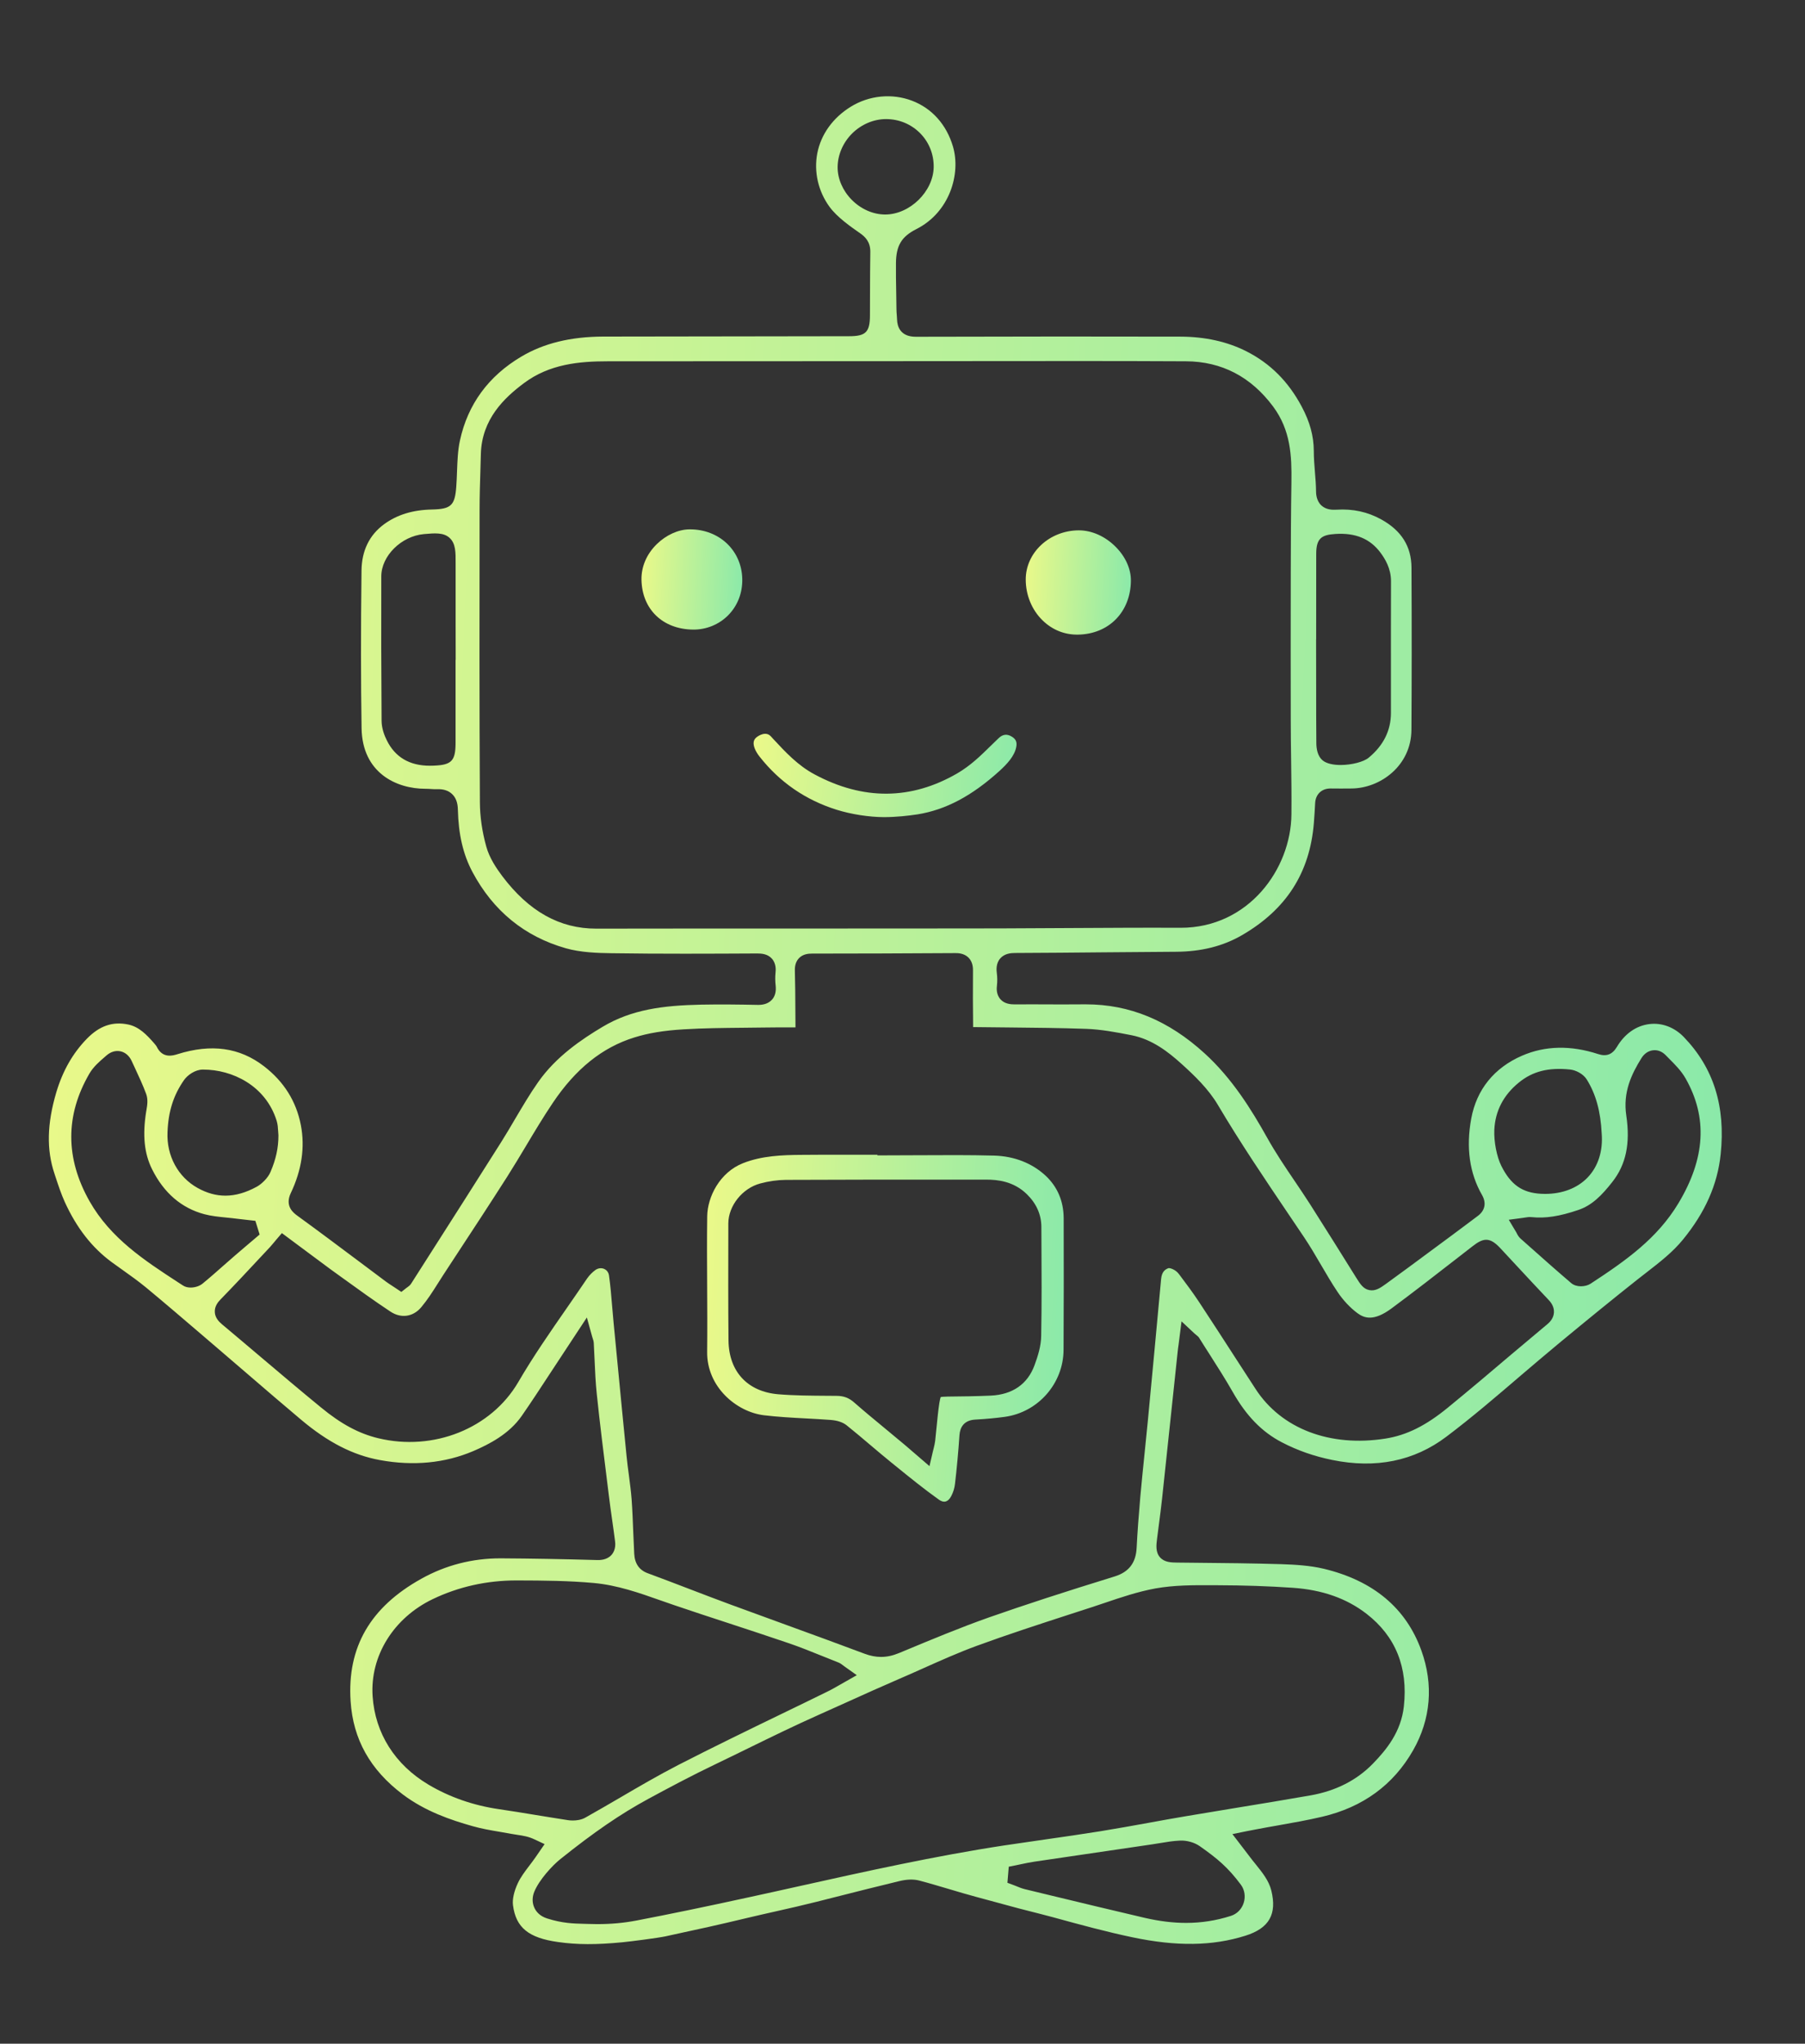 <svg width="311" height="352" viewBox="0 0 311 352" fill="none" xmlns="http://www.w3.org/2000/svg">
<rect x="0" y="0" width="311" height="352" fill="#333333" stroke="none"/>
<path d="M268.433 231.509C273.71 227.139 278.057 223.606 282.111 220.396C282.623 219.988 283.145 219.591 283.668 219.183C285.998 217.375 288.203 215.67 289.968 213.506C293.793 208.833 295.924 204.034 296.468 198.817C297.335 190.527 295.245 183.919 290.104 178.598C288.495 176.936 286.343 176.12 284.201 176.382C281.923 176.653 279.927 178.054 278.579 180.334C277.795 181.63 276.782 182.017 275.35 181.546C270.628 180.009 266.218 180.104 262.248 181.829C257.431 183.919 254.411 187.673 253.491 192.67C252.572 197.657 253.199 202.079 255.351 205.822C256.145 207.213 255.863 208.54 254.568 209.471C253.857 210.004 253.126 210.548 252.405 211.091C251.537 211.739 250.66 212.398 249.782 213.046L246.543 215.44C243.962 217.354 241.392 219.256 238.79 221.138C237.87 221.797 237.014 222.414 235.937 222.205C234.882 221.996 234.37 221.17 233.659 220.041C231.267 216.204 228.487 211.75 225.729 207.422C224.862 206.073 223.963 204.735 223.064 203.407C221.434 201.002 219.752 198.514 218.3 195.901C215.656 191.186 212.323 185.77 207.569 181.442C201.341 175.754 194.633 172.984 187.099 172.984C186.984 172.984 186.869 172.984 186.755 172.984C184.769 173.005 182.784 172.994 180.799 172.994C178.834 172.984 176.859 172.973 174.895 172.994C174.111 172.994 173.098 172.911 172.387 172.127C171.604 171.259 171.729 170.13 171.771 169.764C171.854 169.042 171.844 168.311 171.75 167.579C171.698 167.181 171.551 165.958 172.356 165.059C173.087 164.233 174.164 164.139 174.916 164.139C180.078 164.118 185.25 164.076 190.422 164.024C194.476 163.982 198.52 163.951 202.574 163.93C206.994 163.909 210.724 162.968 214.005 161.065C221.622 156.643 225.677 150.339 226.377 141.766C226.471 140.626 226.533 139.508 226.596 138.368C226.659 136.811 227.704 135.807 229.25 135.807C229.271 135.807 229.281 135.807 229.302 135.807C230.483 135.828 231.664 135.817 232.844 135.807C237.797 135.786 243.157 131.907 243.189 125.697C243.241 117.417 243.252 108.541 243.199 97.773C243.178 94.124 241.486 91.406 238.006 89.472C235.645 88.165 233.116 87.611 230.274 87.788C229.553 87.83 228.498 87.809 227.683 87.067C226.774 86.231 226.753 84.976 226.753 84.568C226.742 83.512 226.659 82.456 226.565 81.348C226.471 80.156 226.366 78.923 226.366 77.679C226.356 75.107 225.697 72.681 224.287 70.036C221.988 65.718 218.874 62.603 214.757 60.512C211.477 58.85 207.652 57.992 203.368 57.982C190.255 57.95 176.212 57.951 157.853 58.003C157.832 58.003 157.811 58.003 157.79 58.003C155.053 58.003 154.593 56.142 154.562 55.034C154.551 54.814 154.53 54.584 154.52 54.354C154.488 53.978 154.457 53.591 154.457 53.204C154.447 52.253 154.436 51.28 154.415 50.308C154.384 48.656 154.353 46.952 154.373 45.279C154.415 42.279 155.335 40.752 157.895 39.456C163.61 36.571 165.585 29.963 164.195 25.238C163.077 21.453 160.57 18.651 157.132 17.344C153.694 16.038 149.734 16.424 146.558 18.4C143.496 20.303 141.459 23.136 140.821 26.388C140.205 29.576 140.968 32.943 142.932 35.63C144.228 37.407 146.547 39.028 148.24 40.209C149.055 40.784 149.975 41.652 149.954 43.387C149.912 45.823 149.912 48.249 149.901 50.684C149.901 51.908 149.901 53.131 149.891 54.344C149.88 57.208 149.17 57.909 146.297 57.909L132.159 57.93C122.755 57.94 113.341 57.951 103.937 57.971C98.315 57.992 93.697 59.121 89.82 61.422C84.147 64.788 80.594 69.649 79.246 75.88C78.88 77.553 78.818 79.32 78.745 81.171C78.713 82.049 78.682 82.916 78.619 83.784C78.389 87.056 77.721 87.684 74.45 87.757C71.127 87.82 68.442 88.646 66.195 90.277C63.636 92.148 62.319 94.856 62.288 98.295C62.162 108.823 62.173 117.448 62.298 125.425C62.423 133.13 68.296 135.859 73.301 135.859C73.656 135.859 73.98 135.88 74.314 135.901C74.638 135.922 74.962 135.943 75.286 135.932C76.383 135.88 77.25 136.162 77.877 136.748C78.536 137.365 78.87 138.243 78.891 139.445C78.995 143.732 79.79 147.14 81.388 150.161C84.962 156.884 90.385 161.306 97.479 163.324C100.018 164.045 102.892 164.15 105.389 164.181C113.748 164.306 122.254 164.265 130.477 164.223C131.208 164.223 132.253 164.296 132.985 165.101C133.779 165.979 133.664 167.14 133.622 167.526C133.549 168.248 133.559 169.001 133.643 169.743C133.758 170.788 133.538 171.614 132.995 172.2C132.243 173.015 131.198 173.099 130.466 173.078C127.395 173.015 124.114 172.973 120.843 173.036C114.239 173.172 108.827 173.872 103.832 176.852C100.29 178.964 95.818 181.954 92.725 186.376C91.304 188.394 90.019 190.59 88.765 192.701C87.992 194.019 87.187 195.388 86.351 196.716C82.214 203.271 78.044 209.795 73.875 216.329L70.887 221.013C70.689 221.379 70.333 221.609 70.135 221.755L70.041 221.818L69.153 222.518L68.212 221.891C68.024 221.766 67.836 221.651 67.658 221.525C67.272 221.274 66.896 221.034 66.54 220.772C65.067 219.675 63.604 218.577 62.141 217.479C58.568 214.803 54.869 212.032 51.201 209.366C50.606 208.927 49.018 207.767 50.104 205.488C51.985 201.536 52.57 197.605 51.839 193.799C51.055 189.701 48.913 186.282 45.486 183.648C41.296 180.417 36.427 179.738 30.586 181.567C29.813 181.808 28.015 182.372 27.012 180.292C26.939 180.135 26.751 179.915 26.563 179.696C25.278 178.222 23.972 176.863 22.122 176.465C19.426 175.89 17.138 176.674 14.944 178.933C12.52 181.431 10.806 184.442 9.699 188.143C8.1 193.559 7.995 198.002 9.375 202.121L9.563 202.696C10.064 204.212 10.534 205.634 11.151 207.003C13.199 211.499 15.853 214.897 19.27 217.406C19.855 217.835 20.45 218.253 21.035 218.671C22.404 219.643 23.815 220.647 25.163 221.755C28.423 224.452 31.672 227.244 34.828 229.941L37.806 232.492C39.509 233.945 41.202 235.399 42.895 236.862C45.862 239.413 48.84 241.975 51.839 244.494C56.489 248.415 60.814 250.631 65.454 251.478C71.232 252.534 76.644 252.011 81.545 249.931C84.293 248.749 87.731 246.993 89.904 243.856C91.524 241.525 93.112 239.089 94.648 236.747C95.285 235.764 95.933 234.792 96.581 233.809L101.116 226.92L102.035 230.244C102.066 230.359 102.098 230.453 102.129 230.537C102.202 230.757 102.286 231.008 102.307 231.332C102.359 232.273 102.401 233.213 102.443 234.154C102.526 236.13 102.62 238.179 102.829 240.145C103.352 245.184 104 250.296 104.616 255.252L104.888 257.448C105.065 258.932 105.274 260.406 105.483 261.87C105.65 263.041 105.818 264.212 105.964 265.383C106.016 265.759 106.162 266.92 105.358 267.819C104.532 268.739 103.279 268.707 102.861 268.697C96.957 268.53 91.544 268.435 86.331 268.404C86.289 268.404 86.247 268.404 86.205 268.404C81.357 268.404 76.77 269.585 72.58 271.927C63.792 276.82 59.801 283.72 60.407 293.004C60.835 299.57 63.771 304.818 69.393 309.062C73.249 311.969 77.637 313.464 81.419 314.53C82.924 314.959 84.46 315.231 86.09 315.503C86.728 315.607 87.375 315.722 88.034 315.848C88.472 315.931 88.849 315.983 89.194 316.036C90.144 316.182 91.053 316.308 92.161 316.841L93.833 317.625L92.276 319.883C91.931 320.374 91.576 320.855 91.21 321.326C90.437 322.35 89.695 323.323 89.214 324.368C88.567 325.748 88.253 327.16 88.389 328.153C88.89 332 91.064 333.777 96.142 334.488C99.465 334.959 102.683 334.969 107.249 334.53C108.733 334.384 113.299 333.798 114.689 333.506L115.587 333.307C120.676 332.209 123.476 331.603 128.889 330.306C130.498 329.92 132.107 329.564 133.716 329.198C136.004 328.686 138.376 328.142 140.706 327.557L143.883 326.752C147.561 325.821 151.239 324.891 154.927 324.002C156.254 323.678 157.414 323.647 158.375 323.898C160.099 324.347 161.824 324.87 163.495 325.361C165.063 325.832 166.693 326.313 168.291 326.741C169.744 327.128 171.739 327.661 173.202 328.069C174.811 328.519 176.201 328.874 177.612 329.23C178.834 329.543 180.078 329.857 181.478 330.233C186.19 331.53 190.777 332.763 195.114 333.673C202.72 335.272 208.906 335.189 214.58 333.401C218.676 332.115 220.055 329.7 219.042 325.602C218.624 323.919 217.516 322.539 216.335 321.075C215.98 320.636 215.625 320.197 215.29 319.747C215.071 319.454 214.831 319.151 214.58 318.817L212.344 315.9L214.799 315.398C215.259 315.304 215.625 315.241 215.949 315.178L216.492 315.074C217.735 314.833 218.989 314.614 220.233 314.394C222.73 313.955 225.321 313.495 227.808 312.91C234.819 311.268 240.086 307.421 243.481 301.462C246.532 296.109 247.024 290.171 244.902 284.285C242.28 276.987 236.627 272.251 228.101 270.202C225.729 269.638 223.2 269.491 220.828 269.408C215.907 269.261 210.87 269.209 206.012 269.167L202.888 269.136C201.832 269.125 200.641 269.115 199.857 268.216C199.074 267.317 199.23 266.073 199.356 265.069C199.46 264.18 199.575 263.281 199.701 262.393C199.889 260.981 200.066 259.559 200.223 258.148C200.975 251.07 201.728 243.971 202.48 236.894L202.898 232.931C202.94 232.482 203.003 232.032 203.076 231.53L203.577 227.589L205.813 229.68C205.96 229.816 206.064 229.899 206.148 229.962C206.231 230.035 206.304 230.088 206.367 230.15L206.524 230.297L206.639 230.474C207.234 231.436 207.851 232.388 208.457 233.339C209.773 235.409 211.142 237.542 212.386 239.727C214.747 243.888 217.443 246.648 220.87 248.425C223.566 249.826 226.397 250.819 229.532 251.457C237.034 252.994 243.649 251.656 249.207 247.453C253.606 244.139 257.88 240.469 262.018 236.925C264.139 235.127 266.27 233.297 268.433 231.509ZM226.774 110.109C226.774 105.185 226.774 100.271 226.784 95.358C226.784 92.65 227.798 92.117 230.076 91.97C233.545 91.74 236.073 92.796 237.849 95.18C238.633 96.236 239.668 97.888 239.668 100.094C239.647 105.718 239.657 111.353 239.657 116.978V122.791C239.657 125.812 238.372 128.394 235.833 130.496C234.966 131.228 232.876 131.761 230.985 131.761C229.72 131.761 228.54 131.52 227.86 130.945C227.014 130.214 226.815 128.969 226.805 128.06C226.774 124.756 226.774 121.463 226.774 118.17L226.763 110.13H226.774V110.109ZM78.515 113.632H78.494V117.386C78.494 120.93 78.494 124.474 78.494 128.008C78.483 131.019 77.804 131.74 74.879 131.865L74.617 131.876C74.429 131.886 74.241 131.886 74.053 131.886C70.553 131.886 68.055 130.402 66.634 127.485C66.237 126.701 65.757 125.467 65.746 124.16C65.683 115.587 65.663 107.213 65.694 99.268C65.704 95.744 69.142 92.347 73.029 91.991C74.92 91.824 76.425 91.688 77.47 92.65C78.515 93.612 78.515 95.107 78.504 97.009C78.494 100.355 78.504 103.7 78.504 107.035L78.515 113.632ZM277.827 203.543C280.157 200.574 280.92 196.946 280.209 192.147C279.603 188.112 281.108 185.007 282.821 182.247C283.312 181.463 284.023 180.982 284.828 180.898C285.611 180.804 286.374 181.107 286.99 181.734C287.199 181.954 287.408 182.163 287.617 182.372C288.631 183.386 289.686 184.442 290.439 185.77C294.242 192.482 293.834 199.518 289.185 207.254C285.549 213.297 280.178 217.103 274.044 221.107C273.616 221.389 272.999 221.546 272.393 221.546C271.787 221.546 271.171 221.379 270.722 221.002C268.172 218.828 265.633 216.57 263.177 214.385L261.997 213.339C261.673 213.046 261.495 212.722 261.359 212.461C261.318 212.367 261.265 212.262 261.182 212.137L259.959 210.088L262.321 209.774C262.477 209.753 262.613 209.732 262.739 209.711C263.104 209.649 263.481 209.586 263.93 209.638C266.239 209.879 268.715 209.502 271.934 208.404C274.285 207.62 275.988 205.895 277.827 203.543ZM257.472 194.573C257.629 191.342 259.05 188.603 261.704 186.45C264.076 184.515 266.803 183.825 270.534 184.212C271.495 184.317 272.801 184.944 273.417 185.958C274.964 188.457 275.779 191.395 275.967 195.19C276.218 198.222 275.361 200.929 273.532 202.822C271.766 204.651 269.186 205.634 266.208 205.634C265.967 205.634 265.737 205.623 265.497 205.613C262.279 205.435 260.304 204.055 258.684 200.825C257.89 199.246 257.378 196.622 257.472 194.573ZM146.746 34.407C145.199 32.838 144.311 30.789 144.322 28.792C144.332 26.68 145.241 24.558 146.829 22.98C148.418 21.411 150.539 20.512 152.66 20.512C152.67 20.512 152.691 20.512 152.702 20.512C154.948 20.523 157.027 21.401 158.574 22.98C160.089 24.527 160.904 26.597 160.873 28.782C160.81 32.985 156.756 36.947 152.514 36.947C152.503 36.947 152.503 36.947 152.493 36.947C150.424 36.937 148.334 36.017 146.746 34.407ZM102.725 159.947C96.424 159.947 91.137 156.988 86.55 150.914C85.547 149.576 84.335 147.798 83.791 145.833C83.06 143.209 82.694 140.626 82.684 138.17C82.59 121.369 82.611 104.286 82.632 87.778C82.632 85.447 82.705 83.094 82.778 80.826C82.809 79.947 82.83 79.059 82.851 78.18C83.018 72.179 86.895 68.52 90.249 66.011C94.669 62.687 99.83 62.227 104.752 62.227L153.203 62.206C158.323 62.206 163.433 62.195 168.553 62.195C180.287 62.185 192.418 62.164 204.34 62.227C210.494 62.258 215.552 64.892 219.376 70.047C222.385 74.114 222.573 78.494 222.511 83.01C222.427 88.342 222.406 93.748 222.396 98.797V99.56C222.385 107.767 222.375 115.974 222.396 124.181C222.396 126.387 222.427 128.593 222.458 130.789C222.5 133.894 222.542 137.103 222.511 140.261C222.437 149.67 215.123 159.8 203.431 159.8C203.4 159.8 203.368 159.8 203.326 159.8C197.203 159.769 190.965 159.811 184.936 159.842C180.746 159.874 176.546 159.895 172.356 159.905C160.747 159.926 149.149 159.926 137.54 159.926C125.932 159.926 114.333 159.926 102.725 159.947ZM31.704 186.031C32.331 185.143 33.626 184.244 34.901 184.223C34.943 184.223 34.985 184.223 35.027 184.223C39.979 184.223 45.768 186.941 47.67 193.046C47.858 193.663 47.889 194.259 47.92 194.792C47.931 194.981 47.941 195.179 47.962 195.367L47.973 195.566C47.973 197.699 47.555 199.643 46.604 201.86C46.186 202.874 45.078 203.94 44.253 204.39C42.362 205.425 40.575 205.937 38.83 205.937C37.221 205.937 35.654 205.498 34.065 204.62C30.669 202.738 28.684 199.058 28.862 195.012C28.998 191.436 29.875 188.655 31.704 186.031ZM32.853 221.766C32.373 221.766 31.902 221.661 31.526 221.41L30.607 220.814C24.933 217.113 19.061 213.297 15.435 206.909C11.245 199.507 11.224 192.106 15.404 184.913C16.083 183.742 17.117 182.853 18.026 182.069L18.35 181.787C19.082 181.149 19.938 180.898 20.764 181.076C21.579 181.254 22.258 181.829 22.676 182.717L23.24 183.93C23.909 185.373 24.609 186.868 25.184 188.415C25.539 189.387 25.372 190.37 25.236 191.175L25.184 191.468C24.536 195.545 24.86 198.692 26.197 201.379C28.245 205.488 31.286 208.091 35.225 209.136C36.416 209.45 37.681 209.575 39.018 209.711C39.655 209.774 40.282 209.837 40.909 209.92L44.002 210.276L44.734 212.628L43.95 213.297C43.448 213.726 42.947 214.144 42.445 214.573C41.797 215.116 41.15 215.67 40.512 216.225C39.875 216.779 39.248 217.333 38.611 217.887C37.409 218.953 36.166 220.051 34.901 221.086C34.41 221.494 33.626 221.766 32.853 221.766ZM92.359 312.617C90.238 312.272 88.128 311.917 86.007 311.613C81.545 310.965 77.449 309.533 73.823 307.379C68.045 303.94 64.628 298.535 64.2 292.147C63.74 285.226 67.805 278.671 74.555 275.43C79.006 273.297 83.854 272.21 88.984 272.21C89.005 272.21 89.037 272.21 89.058 272.21C93.76 272.22 98.012 272.262 102.296 272.649C106.351 273.015 110.143 274.353 113.811 275.649C114.584 275.921 115.357 276.193 116.131 276.454C119.286 277.531 122.452 278.566 125.618 279.601C128.983 280.709 132.347 281.807 135.712 282.957C137.791 283.658 139.85 284.494 141.845 285.299C142.713 285.644 143.569 285.999 144.437 286.334C144.761 286.459 144.98 286.627 145.21 286.804C145.314 286.878 145.44 286.982 145.607 287.097L147.624 288.529L144.625 290.233C143.872 290.662 143.225 291.039 142.524 291.373C139.975 292.628 137.405 293.872 134.834 295.116C128.92 297.98 122.797 300.95 116.852 304.002C113.466 305.748 110.091 307.714 106.842 309.617C104.846 310.777 102.861 311.938 100.844 313.067C100.123 313.464 99.318 313.558 98.692 313.558C98.336 313.558 98.033 313.527 97.845 313.495C95.996 313.213 94.178 312.91 92.359 312.617ZM213.796 324.609C214.454 325.487 214.632 326.668 214.287 327.745C213.942 328.832 213.127 329.658 212.062 329.993C209.533 330.798 207.004 331.195 204.361 331.195C202.093 331.195 199.753 330.902 197.245 330.327C191.718 329.041 186.096 327.682 180.673 326.375L176.567 325.382C176.055 325.257 175.606 325.069 175.198 324.901C175.031 324.828 174.864 324.765 174.697 324.703L173.578 324.285L173.808 321.514L174.979 321.284C175.292 321.221 175.606 321.159 175.919 321.085C176.671 320.929 177.445 320.761 178.239 320.646C182.565 319.998 186.911 319.371 191.248 318.733L198.499 317.667C198.938 317.604 199.377 317.531 199.816 317.458C200.944 317.269 202.114 317.071 203.316 317.019C204.507 316.966 205.813 317.343 206.722 317.98C209.773 320.124 211.602 321.66 213.796 324.609ZM208.927 273.036H209.773C214.245 273.046 218.613 273.192 222.74 273.475C227.86 273.83 232.019 275.304 235.457 277.96C240.462 281.838 242.625 287.202 241.883 293.903C241.402 298.284 238.894 301.368 236.512 303.804C233.743 306.637 230.138 308.467 225.812 309.23C221.57 309.972 217.265 310.683 213.096 311.363C210.181 311.843 207.255 312.324 204.34 312.816C202.208 313.171 200.087 313.558 197.977 313.945C195.208 314.447 192.355 314.959 189.523 315.419C186.337 315.931 183.097 316.391 179.963 316.841C177.643 317.175 175.323 317.51 173.004 317.855C161.071 319.674 149.076 322.34 137.467 324.922C134.698 325.539 131.929 326.156 129.16 326.752C121.512 328.425 115.316 329.7 109.663 330.787C107.479 331.206 105.295 331.404 102.902 331.404C102.39 331.404 101.868 331.394 101.335 331.373L100.583 331.352C98.848 331.31 96.884 331.268 94.251 330.421C92.966 330.014 92.359 329.209 92.077 328.602C91.68 327.755 91.67 326.773 92.056 325.832C92.903 323.762 95.17 321.315 96.508 320.239C102.38 315.534 106.925 312.429 111.679 309.847C114.939 308.08 119.224 305.79 123.476 303.762C125.294 302.894 127.144 301.985 129.004 301.075C132.912 299.162 136.966 297.186 140.905 295.43C142.66 294.645 144.353 293.882 146.046 293.119C148.888 291.833 151.834 290.505 154.885 289.188C156.338 288.571 157.769 287.923 159.201 287.285C162.147 285.968 165.199 284.609 168.302 283.469C173.641 281.514 179.127 279.737 184.435 278.012L188.019 276.851C188.782 276.601 189.544 276.339 190.307 276.088C193.139 275.126 196.054 274.144 199.063 273.59C202.334 273.004 205.677 273.015 208.927 273.036ZM249.489 242.424C245.686 245.55 242.363 247.202 238.717 247.777C229.156 249.282 220.786 246.094 216.335 239.235C215.259 237.573 214.183 235.921 213.107 234.259C210.954 230.924 208.802 227.599 206.618 224.285C205.583 222.717 204.434 221.17 203.306 219.675L203.097 219.403C202.564 218.681 201.602 218.368 201.331 218.42C200.746 218.64 200.181 219.026 200.056 220.302C199.314 228.425 198.551 236.538 197.778 244.661C197.59 246.606 197.391 248.54 197.193 250.485C196.942 252.942 196.691 255.388 196.472 257.845C196.19 261.044 195.981 263.888 195.845 266.543C195.73 269.167 194.518 270.756 192.063 271.52C183.254 274.238 176.588 276.412 170.433 278.566C165.428 280.333 160.413 282.424 155.565 284.442L154.885 284.724C153.82 285.163 152.817 285.383 151.803 285.383C150.884 285.383 149.964 285.205 148.982 284.839C144.531 283.166 139.985 281.514 135.597 279.915C132.358 278.744 129.119 277.562 125.89 276.371C123.487 275.482 121.094 274.572 118.701 273.652C116.34 272.743 113.968 271.844 111.596 270.965C110.143 270.432 109.36 269.303 109.276 267.61C109.214 266.376 109.161 265.132 109.109 263.898C109.036 262.037 108.963 260.113 108.827 258.242C108.722 256.862 108.534 255.451 108.357 254.081C108.21 252.994 108.064 251.907 107.96 250.819C107.416 245.393 106.894 239.967 106.371 234.531L105.724 227.84C105.63 226.899 105.556 225.947 105.473 225.007C105.327 223.25 105.18 221.431 104.929 219.675C104.825 218.974 104.365 218.671 104.104 218.556C103.623 218.347 103.07 218.41 102.599 218.734C102.056 219.121 101.544 219.643 101.147 220.218C100.008 221.901 98.859 223.564 97.699 225.237C94.825 229.377 91.847 233.663 89.287 238.064C84.617 246.041 74.701 250.014 65.161 247.714C61.828 246.909 58.787 245.278 55.318 242.424C51.807 239.549 48.286 236.569 44.88 233.684C42.665 231.813 40.45 229.931 38.224 228.07C37.722 227.641 37.054 226.972 37.012 225.989C36.96 225.007 37.534 224.275 38.046 223.762C40.429 221.316 42.811 218.765 45.11 216.298L46.51 214.803C46.729 214.562 46.949 214.301 47.158 214.05C47.314 213.862 47.461 213.674 47.617 213.496L48.568 212.388L52.361 215.21C53.908 216.371 55.412 217.49 56.938 218.608L58.965 220.072C61.671 222.027 64.461 224.045 67.272 225.906C69.1 227.118 71.18 226.826 72.58 225.153C73.625 223.909 74.513 222.529 75.443 221.055C75.767 220.553 76.08 220.041 76.404 219.549L78.389 216.517C81.357 212.001 84.418 207.328 87.375 202.696C88.483 200.95 89.57 199.142 90.615 197.396C92.077 194.949 93.592 192.419 95.222 189.994C99.162 184.108 103.759 180.407 109.287 178.692C111.679 177.939 114.386 177.49 117.792 177.291C121.209 177.082 124.667 177.051 128.011 177.019C129.213 177.009 130.414 176.998 131.616 176.978C133.215 176.946 134.813 176.957 136.454 176.957H137.06V176.633C137.049 175.681 137.049 174.719 137.039 173.757C137.028 171.583 137.018 169.408 136.955 167.234C136.945 166.878 136.913 165.801 137.666 165.028C138.345 164.327 139.264 164.244 139.902 164.244C147.624 164.244 155.721 164.212 164.634 164.16C164.99 164.16 166.076 164.15 166.87 164.934C167.654 165.718 167.644 166.795 167.644 167.15C167.612 170.433 167.633 173.674 167.664 176.685C167.664 176.768 167.664 176.842 167.664 176.904C167.727 176.904 167.8 176.904 167.884 176.904C169.88 176.936 171.886 176.957 173.882 176.967C178.228 177.009 182.732 177.051 187.162 177.208C189.712 177.302 192.209 177.762 194.967 178.305C198.52 179.006 201.31 181.191 203.577 183.24C205.751 185.205 208.196 187.526 209.846 190.318C213.671 196.779 217.944 203.104 222.082 209.23C222.949 210.516 223.817 211.802 224.684 213.088C225.729 214.646 226.68 216.266 227.599 217.845C228.519 219.413 229.459 221.034 230.473 222.539C231.423 223.961 232.635 225.247 233.889 226.177C235.07 227.045 236.7 227.631 239.782 225.341C243.596 222.518 247.41 219.549 251.099 216.685L253.711 214.656C255.498 213.266 256.605 212.973 258.434 214.907C259.458 216.005 260.482 217.103 261.495 218.201C263.251 220.093 265.006 221.975 266.782 223.846C267.044 224.118 267.817 224.933 267.744 226.062C267.681 227.181 266.845 227.882 266.563 228.112C264.546 229.795 262.54 231.478 260.534 233.172C256.96 236.214 253.22 239.371 249.489 242.424Z" fill="url(#paint0_linear_2230_3196)"/>
<path d="M144.176 139.476C146.694 140.26 149.745 140.731 152.316 140.741C154.531 140.731 156.422 140.511 158.115 140.26C162.942 139.476 167.425 137.113 172.189 132.806C173.485 131.625 174.854 130.192 175.115 128.572C175.24 127.809 175.031 127.328 174.404 126.92C173.558 126.366 172.795 126.439 172.064 127.139C171.635 127.547 171.207 127.965 170.779 128.384C169.034 130.098 167.226 131.875 164.917 133.214C156.986 137.803 148.721 137.866 140.352 133.381C137.468 131.844 135.326 129.534 133.257 127.307L132.797 126.805C132.504 126.491 132.17 126.387 131.846 126.387C131.272 126.387 130.718 126.721 130.498 126.878C129.997 127.223 129.903 127.558 129.861 127.788C129.756 128.446 130.133 129.377 130.874 130.318C134.333 134.719 138.805 137.803 144.176 139.476Z" fill="url(#paint1_linear_2230_3196)"/>
<path d="M185.888 91.344H185.877C180.83 91.365 176.724 95.17 176.734 99.823C176.734 102.478 177.779 105.029 179.597 106.817C181.259 108.458 183.39 109.347 185.741 109.305C191.06 109.221 194.8 105.405 194.853 100.021C194.874 98.003 193.923 95.881 192.241 94.198C190.443 92.379 188.124 91.344 185.888 91.344Z" fill="url(#paint2_linear_2230_3196)"/>
<path d="M118.905 91.176C118.853 91.176 118.8 91.176 118.738 91.176C116.846 91.207 114.757 92.159 113.168 93.716C111.423 95.42 110.483 97.595 110.525 99.853C110.619 104.934 114.182 108.384 119.406 108.437C121.695 108.468 123.889 107.569 125.488 105.948C127.097 104.307 127.953 102.091 127.891 99.686C127.776 94.804 123.92 91.176 118.905 91.176Z" fill="url(#paint3_linear_2230_3196)"/>
<path d="M131.644 243.762C134.016 244.045 136.482 244.18 138.853 244.306C140.285 244.379 141.706 244.463 143.137 244.567C144.308 244.661 145.238 244.975 145.885 245.498C147.265 246.606 148.613 247.746 149.971 248.896C151.173 249.92 152.385 250.934 153.607 251.927L154.255 252.45C156.679 254.416 159.187 256.454 161.757 258.284C162.05 258.493 162.478 258.723 162.907 258.618C163.283 258.524 163.649 258.19 163.91 257.657C164.244 257.019 164.474 256.277 164.547 255.555C164.85 252.962 165.111 250.202 165.32 247.129C165.414 245.979 165.968 244.609 168.068 244.505C169.949 244.4 171.6 244.243 173.126 244.034C178.873 243.24 183.219 238.284 183.251 232.503C183.282 225.352 183.303 217.646 183.272 209.816C183.251 206.878 182.206 204.421 180.168 202.508C177.838 200.344 174.777 199.142 171.318 199.037C167.013 198.922 162.604 198.953 158.351 198.974C156.481 198.985 154.621 198.995 152.75 198.995H151.183V198.891H148.529C147.129 198.891 145.718 198.891 144.318 198.891C142.249 198.891 140.18 198.891 138.101 198.912C134.789 198.932 131.278 199.058 128.018 200.344C124.016 201.922 121.895 206.136 121.853 209.492C121.801 213.444 121.822 217.479 121.843 221.368C121.864 225.122 121.884 229 121.843 232.827C121.759 238.849 126.869 243.187 131.644 243.762ZM125.489 212.252V210.725C125.5 207.673 127.924 204.651 130.996 203.836C132.469 203.438 133.995 203.229 135.395 203.219C145.29 203.177 155.195 203.167 165.09 203.177H169.96C171.851 203.177 174.62 203.438 176.919 205.676C178.57 207.286 179.416 209.189 179.426 211.3L179.437 213.433C179.468 218.88 179.499 224.526 179.395 230.077C179.374 231.844 178.831 233.558 178.246 235.148C177.054 238.399 174.453 240.197 170.733 240.375C168.215 240.49 165.676 240.521 163.283 240.542C162.531 240.553 162.207 240.595 162.081 240.626C162.039 240.73 161.956 241.002 161.851 241.64C161.642 243.01 161.507 244.431 161.371 245.801C161.298 246.596 161.214 247.38 161.13 248.174C161.078 248.603 160.984 248.979 160.88 249.418C160.838 249.596 160.786 249.784 160.733 250.004L160.148 252.523L157.014 249.826C156.219 249.136 155.488 248.509 154.736 247.902C153.837 247.15 152.959 246.428 152.082 245.696C150.462 244.358 148.79 242.978 147.171 241.556C146.283 240.772 145.384 240.427 144.151 240.417L142.437 240.406C139.71 240.385 136.889 240.375 134.11 240.145C128.812 239.706 125.594 236.256 125.521 230.913C125.458 224.693 125.479 218.368 125.489 212.252Z" fill="url(#paint4_linear_2230_3196)"/>
<defs>
<linearGradient id="paint0_linear_2230_3196" x1="8.414" y1="16.582" x2="310.171" y2="29.955" gradientUnits="userSpaceOnUse">
<stop stop-color="#EBF989"/>
<stop offset="1" stop-color="#89E9AA"/>
</linearGradient>
<linearGradient id="paint1_linear_2230_3196" x1="129.844" y1="126.387" x2="176.259" y2="133.556" gradientUnits="userSpaceOnUse">
<stop stop-color="#EBF989"/>
<stop offset="1" stop-color="#89E9AA"/>
</linearGradient>
<linearGradient id="paint2_linear_2230_3196" x1="176.734" y1="91.344" x2="195.693" y2="92.28" gradientUnits="userSpaceOnUse">
<stop stop-color="#EBF989"/>
<stop offset="1" stop-color="#89E9AA"/>
</linearGradient>
<linearGradient id="paint3_linear_2230_3196" x1="110.523" y1="91.176" x2="128.7" y2="92.071" gradientUnits="userSpaceOnUse">
<stop stop-color="#EBF989"/>
<stop offset="1" stop-color="#89E9AA"/>
</linearGradient>
<linearGradient id="paint4_linear_2230_3196" x1="121.82" y1="198.891" x2="186.132" y2="202.128" gradientUnits="userSpaceOnUse">
<stop stop-color="#EBF989"/>
<stop offset="1" stop-color="#89E9AA"/>
</linearGradient>
</defs>
</svg>
